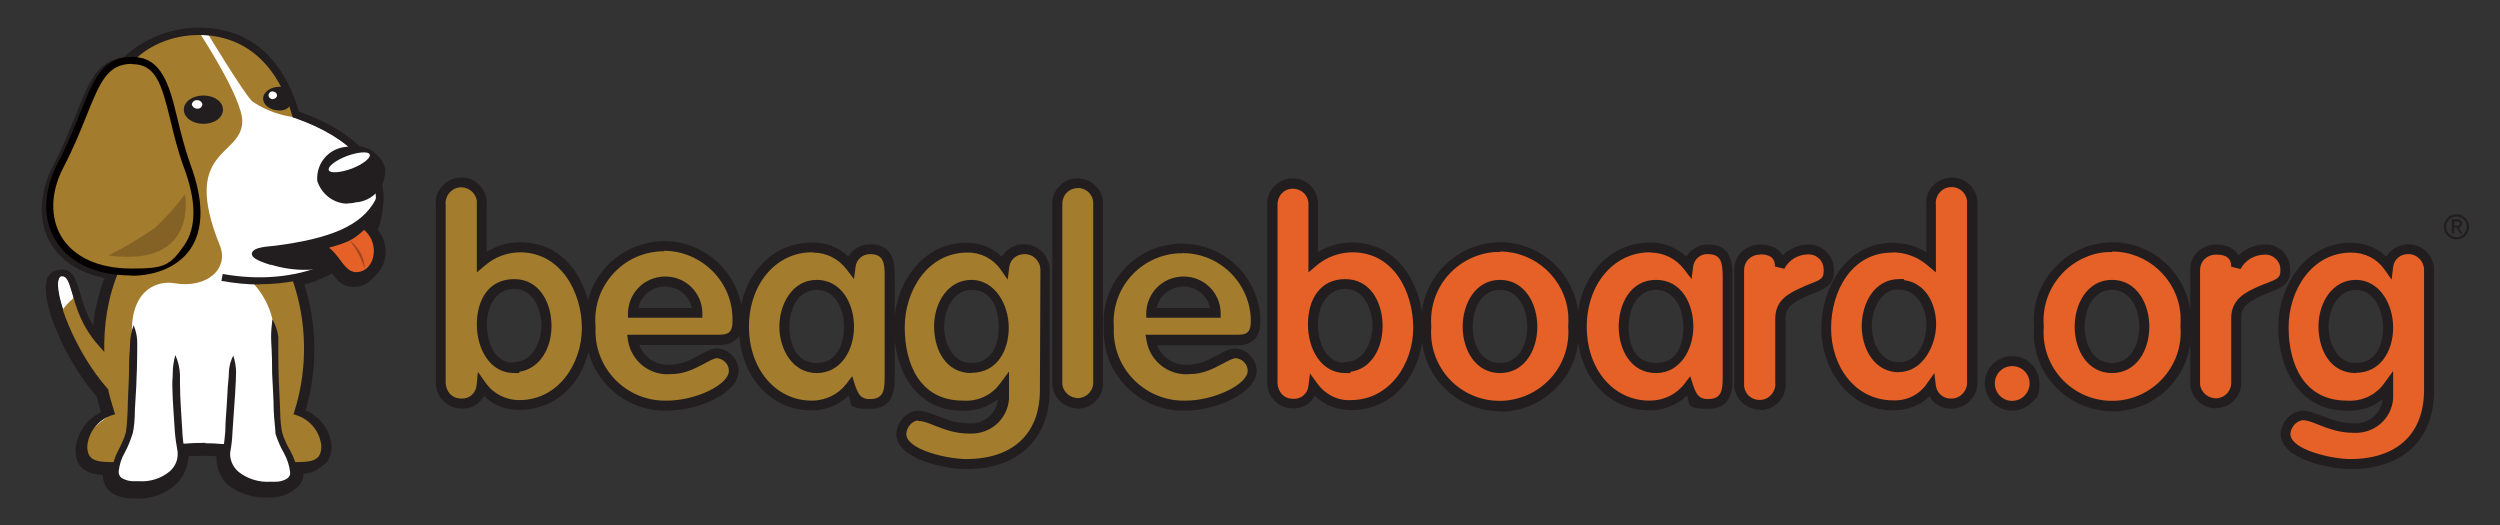 <?xml version="1.0" encoding="UTF-8"?> <svg xmlns="http://www.w3.org/2000/svg" version="1.1" viewBox="0 0 971 204"><rect x="0" y="0" width="971" height="204" fill="#333333" stroke="none"/><defs><style> .cls-1 { fill: #a47c2d; } .cls-2 { fill: #fff; } .cls-3 { fill: #846226; } .cls-4 { fill: #221e1f; } .cls-5 { fill: #040000; } .cls-6 { fill: #9f4524; } .cls-7 { fill: #e56127; } </style></defs><g><g id="_圖層_1" data-name="圖層_1"><g><path class="cls-4" d="M954.1,83.2c-2.7,0-4.9,2.2-4.9,4.9s2.2,4.9,4.9,4.9,4.9-2.2,4.9-4.9-2.2-4.9-4.9-4.9ZM954.1,92.1c-2.2,0-4-1.8-4-4s1.8-4,4-4,4,1.8,4,4-1.8,4-4,4Z"></path><path class="cls-4" d="M955.4,90.7h1l-1.4-2.3c.7,0,1.3-.7,1.3-1.5v-.3c0-.8-.7-1.5-1.5-1.5h-2.5v5.5h1v-2.3h.8l1.4,2.3ZM953.3,86.1h1.3c.4,0,.8.4.8.8s-.4.8-.8.8h-1.3v-1.6Z"></path><path class="cls-1" d="M171.3,79.9c-.6-4.4,2.6-8.4,7-9,4.4-.6,8.4,2.6,9,7,0,.7,0,1.3,0,2v21.7c4.2-3.6,9.6-5.6,15.1-5.5,17.1,0,25.6,16,25.6,31.3s-10.2,29.9-26.2,29.9c-5.8.2-11.2-2.6-14.5-7.3-.4,4-3.9,7-7.9,6.8-4.5,0-8-3.7-8-8.2,0-.2,0-.4,0-.7v-68.1ZM199.7,142.5c8.3,0,12.5-8.7,12.5-16s-4.1-16.2-12.5-16.2-12.5,8-12.5,15.7,3.8,17,12.5,17v-.4Z"></path><path class="cls-4" d="M201.2,159.2c-5,0-9.7-1.9-13.2-5.4-1.7,3.1-5,5.1-8.8,4.9-2.6,0-5.1-1.1-7-3-1.9-1.9-2.9-4.4-2.9-7.1,0-.3,0-.6,0-.8v-67.8c-.4-2.6.4-5.2,2-7.2,1.6-2.1,4-3.4,6.6-3.8,5.5-.7,10.4,3.2,11.1,8.6.1.8.1,1.7,0,2.5v17.7c4-2.4,8.5-3.8,13.2-3.7,18.1,0,27.5,16.7,27.5,33.3s-10.5,31.8-28.1,31.8-.4,0-.5,0ZM185.8,144.7l3,4.2c3,4.2,7.9,6.5,12.9,6.5,15.2,0,24.3-14.2,24.3-28s-8.1-29.3-23.9-29.4c-5,0-9.9,1.8-13.7,5.1l-3.2,2.7v-25.9c0-.7,0-1.3,0-1.8-.4-3.3-3.5-5.7-6.8-5.3-3.3.4-5.7,3.5-5.3,6.8v.2s0,68.1,0,68.1v.7c0,1.6.6,3.2,1.7,4.4,1.2,1.2,2.7,1.8,4.3,1.8,3.2.2,5.7-2.1,6-5.1l.5-5.1ZM201.6,144.9h-1.9c-9.5,0-14.5-9.5-14.5-18.9s4.5-17.6,14.5-17.6,14.5,9.4,14.5,18.2-4.6,16.6-12.5,17.8v.5ZM199.7,112.2c-7.3,0-10.6,7.1-10.6,13.7s2.5,13.9,9.2,15l1.4-.3c7.3,0,10.6-8.3,10.6-14.1s-2.9-14.3-10.6-14.3Z"></path><path class="cls-1" d="M245.9,132.1c1.1,7.2,7.7,12.2,14.9,11.5,8.2,0,13.8-6.3,18-6.3,3.5.4,6.2,3.3,6.3,6.8,0,6.9-14.1,13.5-26,13.5-16,.4-29.3-12.2-29.7-28.2,0-.8,0-1.7,0-2.5-1.4-15.7,10.2-29.6,25.9-31.1,15.7-1.4,29.6,10.2,31.1,25.9,0,1.1.1,2.2.1,3.3,0,4.8-2.1,7.1-7,7.1h-33.7ZM270.9,121.5c-.2-6.8-5.8-12.2-12.5-12.2-6.8,0-12.3,5.4-12.5,12.2h25.1Z"></path><path class="cls-4" d="M258.3,159.5c-7.9,0-15.4-3-21.2-8.5-6-5.7-9.4-13.4-9.6-21.6,0-.9,0-1.8,0-2.7-.7-7.8,1.7-15.7,7-22,5.2-6.3,12.6-10.1,20.7-10.9,8.1-.7,16,1.7,22.3,7,6.3,5.2,10.1,12.6,10.8,20.7.1,1.2.1,2.3.1,3.5,0,5.8-3.1,9-8.9,9h-31.2c1.8,4.9,6.8,8.2,12.2,7.6,4.5,0,8.1-2,11.2-3.7,2.5-1.4,4.7-2.6,7-2.6,4.6.5,8.1,4.3,8.2,8.7,0,8.6-15.3,15.5-27.9,15.5-.3,0-.5,0-.8,0ZM258,97.6c-.8,0-1.6,0-2.5.1-7.1.6-13.5,4-18.1,9.5-4.6,5.5-6.7,12.4-6.1,19.5,0,1.1,0,1.8,0,2.6.4,14.9,12.8,26.7,27.7,26.3,11.3,0,24.1-6.2,24.1-11.6,0-2.5-2-4.6-4.6-4.9-1,0-2.9,1-4.9,2.1-3.4,1.8-7.6,4.1-12.9,4.1-8.1.8-15.5-4.9-16.8-13.1l-.3-2.2h35.9c3.7,0,5-1.3,5-5.2,0-1.1,0-2.1-.1-3.1-.6-7.1-4-13.5-9.5-18.1-4.8-4-10.8-6.2-17-6.2ZM272.9,123.4h-29v-2c.3-7.9,6.6-14,14.5-14h0c7.9,0,14.2,6.2,14.4,14v2ZM248,119.6h20.7c-1-4.8-5.3-8.3-10.4-8.3h0c-5.1,0-9.3,3.5-10.4,8.3Z"></path><path class="cls-1" d="M345.6,146.4c0,4.1,0,10.4-7.6,10.4s-6.3-2.6-7.6-6.8c-3.6,4.7-9.2,7.4-15.1,7.4-14.9,0-26.3-12.5-26.3-30.6s11.7-30.8,26.3-30.8c5.9-.2,11.6,2.5,15.1,7.3.5-3.8,3.8-6.7,7.6-6.6,7.6,0,7.6,6.3,7.6,10.4v39.3ZM317.2,142.9c8.3,0,12.5-8.4,12.5-16s-3.9-16.2-12.5-16.2-12.5,8.7-12.5,16.2,4.1,16,12.5,16Z"></path><path class="cls-4" d="M315.4,159.4h-.2c-16.3,0-28.2-13.7-28.2-32.5s12.1-32.7,28.2-32.7c5.4-.2,10.5,1.8,14.3,5.5,1.6-2.9,4.8-4.8,8.3-4.8s.1,0,.2,0c9.5,0,9.5,8.3,9.5,12.3v39.3c0,4,0,12.3-9.6,12.3s-6.9-2.3-8.3-5.1c-3.8,3.6-9,5.7-14.3,5.7ZM315.8,98c-.2,0-.3,0-.5,0-13.9,0-24.4,12.4-24.4,28.9s10.5,28.8,24.5,28.7c5.3,0,10.3-2.5,13.4-6.6l2.2-2.9,1.1,3.5c1.4,4.2,2.7,5.4,5.8,5.4,5.3,0,5.7-3.5,5.7-8.5v-39.3c0-5.1-.4-8.5-5.7-8.5h0c-2.9,0-5.3,2.1-5.6,5l-.6,4.7-2.9-3.8c-3.1-4.1-7.9-6.5-13-6.5ZM317.2,144.9c-9.4,0-14.5-9.3-14.5-18s5-18.2,14.5-18.2,14.5,9.1,14.5,18.2-5.1,18-14.5,18ZM317.2,112.6c-7.3,0-10.6,7.4-10.6,14.3s2.8,14.1,10.6,14.1,10.6-7.3,10.6-14.1-3.3-14.3-10.6-14.3Z"></path><path class="cls-1" d="M405.7,151.5c0,19.1-12.5,28.7-30.6,28.7s-25.1-3.2-25.1-11.9c.3-3.5,2.8-6.3,6.3-7,5.1,0,10.7,5,19.9,5,6.9.5,12.9-4.7,13.4-11.6,0-.3,0-.7,0-1v-3.7h0c-3.7,5-9.7,7.8-16,7.4-16.7,0-24.5-14.7-24.5-30.5s10.2-30.9,26.2-30.9c5.8-.2,11.2,2.6,14.5,7.3.5-4,4-6.8,8-6.6,4.5,0,8,3.7,8,8.2,0,.2,0,.4,0,.7v46ZM377.3,110.6c-8.3,0-12.5,8.7-12.5,16s4.1,16.2,12.5,16.2,12.5-8,12.5-15.7-3.6-16.6-12.5-16.6Z"></path><path class="cls-4" d="M375.1,182.2c-6.9,0-27-3.4-27-13.8.4-4.5,3.6-8.1,7.8-8.9,2.8,0,5.4,1,8.1,2,3.4,1.4,7.2,2.9,12.1,2.9,3,.3,5.7-.7,7.9-2.5,2.1-1.8,3.3-4.2,3.6-6.9-3.9,3.2-9,4.8-14.1,4.5h0c-18.1,0-26.3-16.3-26.3-32.4s10.5-32.8,28.1-32.8c5.2-.1,10.2,1.8,13.8,5.4,1.8-3,5.1-5,8.8-4.8,5.4,0,9.9,4.6,9.8,10.1,0,.3,0,.6,0,.8v45.8c-.1,19.2-12.3,30.6-32.6,30.6ZM356.3,163.3c-2.2.4-4.1,2.6-4.3,5.2,0,6.3,16.4,9.8,23.2,9.8,18.2,0,28.7-9.8,28.7-26.8l.2-46.6c0-3.4-2.7-6.2-6.1-6.2-3.1,0-5.6,2-6,5l-.6,4.9-2.8-4c-3-4.2-7.8-6.6-12.9-6.5-15.3,0-24.3,14.7-24.3,29s5.9,28.5,22.6,28.5c5.8.4,11.1-2.1,14.4-6.6l3.5-4.7v9.6c0,.4,0,.7,0,1.1-.3,3.9-2.1,7.4-5,9.9-2.9,2.5-6.7,3.7-10.5,3.5h0c-5.5,0-9.8-1.7-13.4-3.1-2.4-1-4.5-1.8-6.3-1.8ZM377.3,144.9c-10,0-14.5-9.1-14.5-18.2s5.4-18,14.5-18,14.5,9.6,14.5,18.5-4.5,17.6-14.5,17.6ZM377.3,112.6c-7.3,0-10.6,8.3-10.6,14.1s2.8,14.3,10.6,14.3,10.6-7.1,10.6-13.7-2.2-14.7-10.6-14.7Z"></path><path class="cls-1" d="M410.7,79.9c-.4-4.4,2.8-8.2,7.2-8.6,4.4-.4,8.2,2.8,8.6,7.2,0,.5,0,.9,0,1.4v68.1c.4,4.4-2.8,8.2-7.2,8.6-4.4.4-8.2-2.8-8.6-7.2,0-.5,0-.9,0-1.4v-68.1Z"></path><path class="cls-4" d="M418.6,158.6c-5.1,0-9.4-3.9-9.9-9,0-.6,0-1.2,0-1.8v-67.9c-.2-2.6.6-5.1,2.3-7.1,1.7-2,4.1-3.3,6.7-3.5,2.6-.2,5.2.6,7.2,2.3,2,1.7,3.3,4.1,3.5,6.7,0,.6,0,1.2,0,1.8v68c.5,5.3-3.5,10.1-9,10.6-.3,0-.6,0-.9,0ZM418.6,73.1c-.2,0-.4,0-.5,0-1.6.1-3.1.9-4.1,2.1-1,1.2-1.5,2.8-1.4,4.4v.2s0,68.1,0,68.1c0,.5,0,.9,0,1.2.3,3.3,3.2,5.7,6.5,5.5,3.3-.3,5.8-3.2,5.5-6.6v-68.3c0-.5,0-.9,0-1.2-.1-1.6-.9-3.1-2.1-4.1-1.1-.9-2.5-1.4-3.9-1.4Z"></path><path class="cls-1" d="M447.1,132.1c1.2,7.2,7.8,12.2,15,11.5,8.1,0,13.8-6.3,18-6.3,3.5.4,6.2,3.3,6.3,6.8,0,6.9-14.2,13.5-26,13.5-16,.5-29.4-12-29.9-28,0-.9,0-1.7,0-2.6-1-15.8,10.9-29.4,26.6-30.4,15.8-1,29.4,10.9,30.4,26.6,0,.6,0,1.3,0,1.9,0,4.8-2.1,7.1-7,7.1h-33.7ZM472.2,121.5c-.2-6.8-5.8-12.2-12.5-12.2-6.8,0-12.3,5.4-12.5,12.2h25.1Z"></path><path class="cls-4" d="M459.5,159.5c-16.5,0-30.3-13.2-30.8-29.9,0-.9,0-1.8,0-2.7-1.1-16.6,11.6-31.1,28.4-32.2,8.1-.5,16,2.1,22.1,7.5,6.1,5.4,9.8,12.8,10.3,20.9,0,.7,0,1.4,0,2,0,5.9-3.1,9-8.9,9h-31.2c1.9,4.8,6.9,8.1,12.3,7.5,4.5,0,8-2,11.2-3.7,2.6-1.4,4.8-2.6,7-2.6,4.6.5,8.1,4.3,8.2,8.7,0,8.4-15.3,15.5-27.9,15.5-.3,0-.7,0-1,0ZM459.2,98.4c-.6,0-1.2,0-1.8,0-14.7,1-25.8,13.7-24.8,28.4,0,1,0,1.8,0,2.6.5,14.9,13,26.6,27.9,26.2,11.1,0,24.1-6.3,24.1-11.6,0-2.5-2-4.6-4.6-4.9-1,0-2.9,1-5,2.1-3.4,1.8-7.6,4.1-12.8,4.1-8.1.8-15.6-4.9-16.9-13.1l-.4-2.2h35.9c3.7.1,5-1.3,5-5s0-1.2,0-1.8c-.5-7.1-3.7-13.6-9-18.3-4.9-4.3-11.1-6.6-17.5-6.6ZM474.2,123.4h-29v-2c.3-7.9,6.6-14,14.5-14h0c7.9,0,14.2,6.2,14.4,14v2ZM449.3,119.6h20.7c-1-4.8-5.3-8.3-10.4-8.3h0c-5.1,0-9.3,3.5-10.4,8.3Z"></path><path class="cls-7" d="M494.2,79.9c-.4-4.4,2.8-8.2,7.2-8.6,4.4-.4,8.2,2.8,8.6,7.2,0,.5,0,.9,0,1.4v21.7c4.2-3.6,9.6-5.6,15.2-5.5,17.1,0,25.6,16,25.6,31.3s-10.2,29.9-26.1,29.9c-5.8.2-11.3-2.6-14.6-7.3-.5,4-4,6.9-8,6.6-4.4,0-8-3.7-7.9-8.1,0-.2,0-.5,0-.7v-68ZM522.5,142.5c8.3,0,12.5-8.7,12.5-16s-4.1-16.2-12.5-16.2-12.5,8-12.5,15.7,3.8,17,12.5,17v-.4Z"></path><path class="cls-4" d="M524.1,159.2c-5,0-9.8-2-13.4-5.4-1.7,3-5,5.1-8.8,4.8-2.6,0-5.1-1.1-6.9-3-1.9-1.9-2.9-4.4-2.8-7.1,0-.3,0-.6,0-1v-67.6c-.2-2.6.6-5.1,2.3-7.1,1.7-2,4.1-3.3,6.7-3.5,2.7-.2,5.2.6,7.2,2.3,2,1.7,3.3,4.1,3.5,6.7,0,.6,0,1.2,0,1.8v17.8c3.9-2.4,8.5-3.7,13.1-3.7h.2c18,0,27.5,16.7,27.5,33.3s-10.5,31.8-28.1,31.8-.3,0-.5,0ZM508.7,144.9l2.9,4c3,4.2,7.9,6.8,13,6.5,15.2,0,24.3-14.2,24.3-28s-7.4-29.4-23.6-29.4c-5,0-10,1.8-13.9,5.1l-3.2,2.7v-25.8c0-.5,0-.9,0-1.2-.1-1.6-.9-3.1-2.1-4.1-1.2-1-2.8-1.5-4.4-1.4-1.6.1-3.1.9-4.1,2.1-1,1.2-1.5,2.8-1.4,4.4v.2s0,68,0,68c0,.4,0,.6,0,.7,0,1.6.6,3.2,1.7,4.4,1.1,1.2,2.7,1.8,4.3,1.8,3.1.2,5.7-2,6-5l.6-4.9ZM524.4,144.9h-1.9c-9.5,0-14.5-9.5-14.5-18.9s4.5-17.6,14.5-17.6,14.5,9.4,14.5,18.2-4.4,16.7-12.5,17.8v.5ZM522.5,112.2c-7.3,0-10.6,7.1-10.6,13.7s2.5,13.9,9.2,15l1.4-.3c7.7,0,10.6-8.7,10.6-14.1s-2.9-14.3-10.6-14.3Z"></path><path class="cls-7" d="M611.1,126.9c1.3,15.7-10.4,29.5-26.2,30.8-15.7,1.3-29.5-10.4-30.8-26.2-.1-1.5-.1-3.1,0-4.6-1.3-15.7,10.4-29.5,26.2-30.8,15.7-1.3,29.5,10.4,30.8,26.2.1,1.5.1,3.1,0,4.6ZM570,126.9c0,7.6,3.9,16,12.5,16s12.5-8.4,12.5-16-3.9-16.2-12.5-16.2-12.5,8.7-12.5,16.2Z"></path><path class="cls-4" d="M582.6,159.7c-15.7,0-29.1-12.1-30.4-28-.1-1.6-.1-3.3,0-4.9-.7-7.8,1.9-15.7,7.2-21.9,5.3-6.2,12.7-10,20.8-10.7,8-.7,16,1.9,22.2,7.2,6.2,5.3,10,12.7,10.7,20.8.1,1.6.1,3.2,0,4.8.6,8.1-1.9,15.9-7.2,22.1-5.3,6.2-12.7,10-20.8,10.7-.8,0-1.7,0-2.5,0ZM582.6,97.9c-.7,0-1.5,0-2.2,0-7.1.6-13.5,3.9-18.2,9.3-4.6,5.4-6.8,12.3-6.3,19.4-.1,1.7-.1,3.2,0,4.6,1.2,14.7,14,25.6,28.7,24.4,7.1-.6,13.5-3.9,18.2-9.3,4.6-5.4,6.8-12.3,6.3-19.4v-.2s0-.2,0-.2c.1-1.4.1-2.9,0-4.3-1.1-13.9-12.8-24.5-26.5-24.5ZM582.6,144.9c-9.5,0-14.5-9-14.5-18s5-18.2,14.5-18.2,14.5,9.1,14.5,18.2-5,18-14.5,18ZM582.6,112.6c-7.3,0-10.6,7.4-10.6,14.3s3.3,14.1,10.6,14.1,10.6-7.3,10.6-14.1-3.3-14.3-10.6-14.3Z"></path><path class="cls-7" d="M671.1,146.4c0,4.1,0,10.4-7.6,10.4s-6.3-2.6-7.6-6.8c-3.6,4.7-9.2,7.4-15.1,7.4-14.9,0-26.3-12.5-26.3-30.6s11.7-30.8,26.3-30.8c5.9-.1,11.5,2.6,15,7.3.5-3.8,3.8-6.7,7.6-6.6,7.6,0,7.6,6.3,7.6,10.4v39.3ZM643.2,142.9c8.3,0,12.5-8.4,12.5-16s-3.8-16.2-12.5-16.2-12.5,8.7-12.5,16.2,3.6,16,12.5,16Z"></path><path class="cls-4" d="M640.9,159.4h-.2c-16.4,0-28.2-13.7-28.2-32.5s12.2-32.7,28.3-32.7c5.2-.1,10.4,1.9,14.2,5.5,1.7-3,5-4.8,8.4-4.8,9.5,0,9.5,8.3,9.5,12.3v39.3c.1,4,.1,12.3-9.4,12.3s-6.9-2.3-8.3-5.1c-3.8,3.6-9,5.7-14.3,5.7ZM641.2,98c-.1,0-.3,0-.4,0-14,0-24.5,12.4-24.5,28.9s10.3,28.7,24.4,28.7c5.5,0,10.4-2.4,13.6-6.6l2.2-2.9,1.1,3.5c1.4,4.2,2.7,5.4,5.8,5.4,5.3,0,5.7-3.5,5.7-8.5v-39.3c-.1-5.1-.5-8.5-5.8-8.5-2.9-.2-5.4,2.1-5.7,5l-.6,4.7-2.9-3.8c-3.1-4.1-7.9-6.5-13-6.5ZM643.2,144.9c-9.9,0-14.5-9.3-14.5-18s4.5-18.2,14.5-18.2,14.5,9.4,14.5,18.2-5.1,18-14.5,18ZM643.2,112.6c-7.3,0-10.6,7.4-10.6,14.3s2.2,14.1,10.6,14.1,10.6-7.3,10.6-14.1-3.3-14.3-10.6-14.3Z"></path><path class="cls-7" d="M675.5,104.9c0-4.3,3.4-7.9,7.7-8,.1,0,.3,0,.4,0,4.2,0,7.8,1.6,7.8,6.6h0c2.2-4.1,6.5-6.7,11.2-6.6,4.3,0,7.7,3.4,7.8,7.7,0,.3,0,.6,0,.9,0,5.2-4.7,5.5-9.5,7.7-4.8,2.2-9.4,4.3-9.4,10.5v24.4c.6,4.4-2.6,8.4-7,9-4.4.6-8.4-2.6-9-7,0-.7,0-1.3,0-2v-43.3Z"></path><path class="cls-4" d="M683.5,159.1c-2.2,0-4.3-.7-6.1-2.1-2.1-1.6-3.4-4-3.8-6.6-.1-.8-.1-1.7,0-2.5v-43c0-2.6.9-5.1,2.7-6.9,1.8-1.9,4.2-2.9,6.9-3h.6s0,0,0,0c4.2,0,7.1,1.5,8.6,4.2,2.7-2.7,6.3-4.3,10.3-4.2h0c2.5,0,4.9,1,6.7,2.8,1.8,1.8,2.8,4.2,2.9,6.8,0,.4,0,.7,0,1.1,0,5.2-4.1,6.7-7.6,8.1-.9.4-1.9.7-2.9,1.2-5.2,2.4-8.3,4-8.3,8.8v24.5c.7,5.2-3.2,10.2-8.6,10.9-.4,0-.8,0-1.3,0ZM683.7,98.9c-2,0-3.5.7-4.6,1.8-1.1,1.1-1.7,2.6-1.7,4.2v43.3c0,.7,0,1.3,0,1.8.2,1.6,1,3.1,2.3,4.1,1.3,1,2.9,1.4,4.5,1.2,3.3-.4,5.7-3.5,5.3-6.8v-24.7c0-7.4,5.5-10,10.4-12.2,1.2-.6,2.3-1,3.3-1.4,3.9-1.5,5.1-2.1,5.1-4.7,0-.4,0-.6,0-.9,0-1.5-.6-3-1.7-4.1-1.1-1.1-2.5-1.7-4.1-1.7,0,0,0,0-.1,0-4,0-7.5,2.1-9.4,5.6l-3.6-.9c0-2.2-.7-4.7-5.8-4.7Z"></path><path class="cls-7" d="M766,148c.4,4.4-2.9,8.4-7.3,8.8-.2,0-.4,0-.7,0-4,.2-7.5-2.7-8-6.6-3.3,4.7-8.8,7.5-14.6,7.3-16,0-26.1-14.9-26.1-29.9s8.5-31.3,25.6-31.3c5.5,0,10.9,1.9,15.1,5.5v-21.9c-.6-4.4,2.6-8.4,7-9,4.4-.6,8.4,2.6,9,7,0,.7,0,1.3,0,2v68.1ZM737.6,110.4c-8.3,0-12.5,8.7-12.5,16.2s4.1,16,12.5,16,12.5-8.8,12.5-16.6-4-15.4-12.5-15.4v-.3Z"></path><path class="cls-4" d="M736,159.4c-.2,0-.4,0-.6,0-17.5,0-28-16.2-28-31.8s9.5-33.3,27.6-33.3c4.7,0,9.2,1.2,13.2,3.7v-18.1c-.7-5.2,3.2-10.2,8.7-10.9,2.6-.3,5.2.4,7.3,2,2.1,1.6,3.4,4,3.8,6.6.1.8.1,1.7,0,2.5v67.8c.2,2.6-.6,5.2-2.3,7.2-1.7,2.1-4.1,3.3-6.8,3.6-.2,0-.5,0-.8,0-3.6.2-7-1.7-8.7-4.8-3.5,3.5-8.3,5.4-13.3,5.4ZM735.1,98.1h-.2c-15.6,0-23.7,14.8-23.7,29.4s9.1,28,24.2,28c5.2.2,10.1-2.2,13-6.5l2.9-4.1.6,4.9c.4,3,3,5.1,5.9,5h.6c3.4-.3,5.9-3.4,5.6-6.7v-.2s0-68.1,0-68.1c0-.7,0-1.3,0-1.8-.2-1.6-1-3.1-2.3-4.1-1.3-1-2.9-1.4-4.5-1.2-3.3.4-5.7,3.5-5.3,6.8v26.3s-3.2-2.7-3.2-2.7c-3.8-3.3-8.7-5.1-13.7-5.1ZM737.6,144.6c-9.5,0-14.5-9-14.5-18s5.1-18.2,14.5-18.2h1.9v.4c8.6,1.1,12.5,9.4,12.5,17.2s-5,18.5-14.5,18.5ZM735.7,112.5c-6,1.3-8.7,8.7-8.7,14.1s2.8,14.1,10.6,14.1,10.6-8.8,10.6-14.7-3.3-13.5-10.6-13.5h-1.9Z"></path><path class="cls-7" d="M781.5,140.2c4.8,0,8.7,3.9,8.7,8.7,0,4.8-3.9,8.7-8.7,8.7-4.8,0-8.7-3.9-8.7-8.7,0,0,0,0,0,0,0-4.8,3.9-8.6,8.7-8.6Z"></path><path class="cls-4" d="M781.5,159.5h0c-5.8,0-10.6-4.7-10.6-10.6,0-5.9,4.8-10.6,10.6-10.6s10.6,4.7,10.6,10.6-1.1,5.5-3.1,7.5c-2,2-4.6,3.1-7.5,3.1ZM781.5,142.2c-3.7,0-6.7,3-6.7,6.7,0,3.8,3,6.8,6.7,6.8h0c1.8,0,3.5-.7,4.8-2,1.3-1.3,2-3,2-4.8,0-3.7-3-6.7-6.7-6.7Z"></path><path class="cls-7" d="M848.9,126.9c1.3,15.7-10.4,29.5-26.2,30.8-15.7,1.3-29.5-10.4-30.8-26.2-.1-1.5-.1-3.1,0-4.6-1.3-15.7,10.4-29.5,26.2-30.8,15.7-1.3,29.5,10.4,30.8,26.2.1,1.5.1,3.1,0,4.6ZM807.7,126.9c0,7.6,4,16,12.5,16s12.5-8.4,12.5-16-3.9-16.2-12.5-16.2-12.5,8.7-12.5,16.2Z"></path><path class="cls-4" d="M820.4,159.7c-15.7,0-29.1-12.1-30.4-28-.1-1.6-.1-3.3,0-4.9-.7-7.8,1.9-15.7,7.2-21.9,5.3-6.2,12.7-10,20.8-10.7,8-.7,16,1.9,22.2,7.2,6.2,5.3,10,12.7,10.7,20.8.1,1.6.1,3.2,0,4.8,1.3,16.7-11.2,31.4-27.9,32.7-.8,0-1.7,0-2.5,0ZM820.4,97.9c-.7,0-1.5,0-2.2,0-14.6,1.2-25.6,14.1-24.4,28.7-.1,1.7-.1,3.2,0,4.6,1.2,14.7,14,25.6,28.7,24.4,14.6-1.2,25.6-14.1,24.4-28.7v-.2s0-.2,0-.2c.1-1.4.1-2.9,0-4.3-1.1-13.9-12.8-24.5-26.5-24.5ZM820.3,144.9c-9.5,0-14.5-9-14.5-18s5-18.2,14.5-18.2,14.5,9.1,14.5,18.2-5,18-14.5,18ZM820.3,112.6c-7.3,0-10.6,7.4-10.6,14.3s3.3,14.1,10.6,14.1,10.6-7.3,10.6-14.1-3.3-14.3-10.6-14.3Z"></path><path class="cls-7" d="M852.6,104.9c0-4.3,3.4-7.9,7.7-8,.1,0,.3,0,.4,0,4.2,0,7.7,1.6,7.7,6.6h0c2.2-4.1,6.5-6.7,11.2-6.6,4.3-.2,7.9,3.1,8,7.4,0,.3,0,.6,0,.9,0,5.2-4.7,5.5-9.5,7.7-4.8,2.2-9.7,4.3-9.7,10.6v24.4c.4,4.4-2.8,8.2-7.2,8.6-4.4.4-8.2-2.8-8.6-7.2,0-.5,0-.9,0-1.4v-43.1Z"></path><path class="cls-4" d="M860.6,158.6c-5.1,0-9.4-3.9-9.9-9,0-.6,0-1.2,0-1.8v-42.9c-.1-2.6.9-5.1,2.7-6.9,1.8-1.9,4.2-2.9,6.9-3h.6s0,0,0,0c4.1,0,7.1,1.5,8.5,4.2,2.7-2.7,6.4-4.2,10.2-4.2,5.4-.3,9.7,3.9,9.9,9.2,0,.4,0,.8,0,1.1,0,5.2-4.1,6.8-7.6,8.1-.9.4-1.9.7-2.9,1.2-5.4,2.5-8.5,4.2-8.5,8.8v24.5c.5,5.3-3.6,10.1-9,10.6-.3,0-.6,0-.9,0ZM860.8,98.9c-2,0-3.5.7-4.6,1.8-1.1,1.1-1.7,2.6-1.7,4.2v43.1c0,.5,0,.9,0,1.2.3,3.3,3.3,5.7,6.6,5.5,3.3-.3,5.8-3.2,5.5-6.6v-24.6c0-7.4,5.8-10.1,10.5-12.2,1.3-.6,2.4-1,3.5-1.4,3.9-1.5,5.1-2.1,5.1-4.7,0-.4,0-.6,0-.8-.1-3.2-3.1-5.7-6-5.5h0c-4,0-7.6,2.1-9.5,5.6l-3.6-.9c0-2.2-.7-4.7-5.8-4.7Z"></path><path class="cls-7" d="M943.4,151.5c0,19.1-12.5,28.7-30.6,28.7s-25.1-3.2-25.1-11.9c.3-3.4,2.8-6.3,6.2-7,5.1,0,10.7,5,19.9,5,6.9.5,12.9-4.7,13.4-11.6,0-.3,0-.7,0-1v-3.7h0c-3.7,5.1-9.8,7.9-16,7.5-16.7,0-24.5-14.7-24.5-30.5s10.2-30.9,26.2-30.9c5.8-.2,11.2,2.6,14.5,7.3.5-4,4-6.8,8-6.6,4.5,0,8,3.7,8,8.2,0,.2,0,.4,0,.7v45.9ZM915,110.6c-8.3,0-12.5,8.7-12.5,16s4.1,16.2,12.5,16.2,12.5-8,12.5-15.7-3.8-16.6-12.5-16.6Z"></path><path class="cls-4" d="M912.8,182.2c-6.9,0-27-3.4-27-13.8.3-4.4,3.5-8,7.8-8.9h.2c2.8,0,5.3,1,8,2,3.4,1.3,7.2,2.9,12.1,2.9,3,.3,5.7-.7,7.9-2.5,2.1-1.8,3.3-4.2,3.6-6.9-3.9,3.2-9,4.9-14.2,4.5h0c-18.1,0-26.3-16.3-26.3-32.4s10.5-32.8,28.1-32.8c5.2-.1,10.2,1.8,13.8,5.4,1.8-3,5.2-4.9,8.8-4.8,5.4,0,9.9,4.6,9.8,10.1,0,.3,0,.6,0,.9v45.7c0,19.2-12.1,30.6-32.5,30.6ZM893.9,163.3c-2.2.5-4.1,2.6-4.3,5.2,0,6.3,16.4,9.8,23.2,9.8,18.2,0,28.7-9.8,28.7-26.8v-46.6c0-3.4-2.7-6.2-6-6.2-.1,0-.2,0-.3,0-2.9,0-5.4,2.1-5.7,5l-.6,4.9-2.8-4c-3-4.2-7.7-6.5-12.9-6.5-15.3,0-24.3,14.7-24.3,29s5.9,28.5,22.6,28.5c5.8.4,11.2-2.1,14.5-6.7l3.5-4.8v9.6c0,.4,0,.7,0,1.1-.6,8-7.5,13.8-15.5,13.3h0c-5.5,0-9.8-1.7-13.4-3.1-2.4-1-4.5-1.8-6.3-1.8ZM915,144.9c-10,0-14.5-9.1-14.5-18.2s5.4-18,14.5-18,14.5,9.3,14.5,18.5-5,17.6-14.5,17.6ZM915,112.6c-7.3,0-10.6,8.3-10.6,14.1s2.8,14.3,10.6,14.3,10.6-7.1,10.6-13.7-3.3-14.7-10.6-14.7Z"></path><path class="cls-2" d="M145.9,82.2c3-16.3-11-29.3-32.2-36.6-5.8-20.2-18.8-32.2-37.6-32.2-10.1-.2-19.9,3.8-27,11-14,.9-14,17.5-26.5,41.2-9.6,18.8-2.1,37.6,21.2,40.7-3.7,8.9-5.6,18.4-5.7,28-11.8-13.5-8.5-27.5-15.1-27.1-8.3.4,2.3,29.7,16.9,46,.6,2.8,1.3,5.5,2.2,8.1-5.8,1.9-9.9,7.1-10.5,13.2,0,7,4.8,7.6,11,7.7-.2.8-.3,1.6-.3,2.4,0,1.8.8,3.6,2.2,4.7,2,1.3,4.5,2,6.9,1.9h1.4c5,.2,9.9-1.4,13.7-4.6,2.5-2.2,3.9-5.2,4-8.5,0-.7,0-1.3,0-2,0-.4,0-.8,0-1.1,5.3-.5,10.6-.5,15.9,0,0,.4,0,.8,0,1.3,0,.6,0,1.2,0,1.8,0,3.1,1.2,6.1,3.4,8.3,4,3.2,9.1,4.8,14.2,4.5h1.4c2.4,0,4.7-.6,6.7-1.8,1.4-1.1,2.2-2.8,2.2-4.6,0-.9-.1-1.8-.4-2.7,6.3,0,11.2-.6,11.2-7.7-.7-5.9-4.8-10.9-10.5-12.8,5.4-17,5.1-35.2-.9-52h-.4c5.8-1.2,11.4-3.3,16.5-6.3,2.1,3.3,4.1,6.6,8.9,5.9,7.1-1,10.2-11.8,4-18.1,1.6-2.7,2.7-5.6,3.2-8.7Z"></path><path class="cls-4" d="M53.6,193.6c-.3,0-.7,0-1,0h-1.3c-2.8,0-5.7-.7-8.1-2.3-2.1-1.7-3.3-4.1-3.2-6.6,0,0,0-.2,0-.2-4.8-.3-10.7-1.6-10.7-9.9.6-6.4,4.4-11.9,9.9-14.5-.6-1.9-1.1-3.9-1.5-5.9-12.5-14.2-22.6-38.1-19.3-46.1.8-1.9,2.3-3.1,4.3-3.2,5-.3,6.2,4.4,7.6,9.3,1.1,3.8,2.5,8.7,5.7,13.8.6-6.8,2.1-13.5,4.6-20-10-2-17.6-7.1-21.5-14.5-4.3-8.2-3.8-18.8,1.4-28.9,4-7.6,6.7-14.4,9.1-20.4,4.8-12.1,8.2-20.8,18.4-21.9,7.5-7.2,17.6-11.2,28-11,19,0,33,11.6,39.4,32.7,23.4,8.3,35.5,22.7,32.6,38.7-.5,2.8-1.4,5.5-2.7,8,2.8,3.7,3.7,8.5,2.1,13-1.4,4.2-4.6,7-8.5,7.6-5.2.8-7.9-2.2-9.9-5.1-4,2.1-8.2,3.8-12.5,4.9,5.2,15.9,5.5,33.1.8,49.1,5.4,2.6,9.2,7.8,10,13.8,0,8.5-6.1,9.9-10.8,10.1,0,.2,0,.4,0,.5,0,2.4-1.1,4.8-3.1,6.3-2.6,1.6-5.3,2.3-8.1,2.3h-1.3c-5.5.3-11.1-1.4-15.6-5-2.8-2.7-4.3-6.3-4.3-10,0-.3,0-.6,0-1-3.8-.2-7.6-.2-11.4,0,0,.4,0,.9,0,1.3,0,3.7-1.8,7.4-4.8,10-4,3.4-9.1,5.2-14.3,5.2ZM52.7,189.2c4.5.2,8.9-1.3,12.3-4.1,2-1.7,3.2-4.2,3.2-6.9,0-.7,0-1.2,0-1.7,0-.6,0-1,0-1.5v-1.9c.1,0,2-.2,2-.2,5.4-.5,10.9-.5,16.3,0l1.9.2v1.9c.1.5.1,1,.1,1.5,0,.6,0,1,0,1.5,0,2.7,1,5.2,2.8,6.9,3.4,2.7,7.9,4.2,12.6,3.9h1.5c2,.1,3.9-.4,5.5-1.5.7-.5,1.2-1.6,1.2-2.7,0-.8,0-1.5-.3-2.1l-.8-2.8h2.9c7.3,0,9-1.1,9-5.5-.6-4.8-4.1-9.1-9-10.7l-2.1-.7.7-2.1c5.2-16.4,4.9-34.4-.9-50.6l1.7-.6-.4-2.3c5.6-1.1,10.9-3.1,15.8-6l1.8-1.1,1.1,1.8c2.2,3.5,3.5,5.4,6.7,4.9,2.2-.3,4.1-2,5-4.6.9-2.7.8-6.7-2.2-9.8l-1.2-1.2.9-1.5c1.5-2.4,2.4-5.1,2.9-7.9h0c2.6-13.9-8.9-26.7-30.8-34.2l-1.1-.4-.3-1.1c-5.6-19.7-18.2-30.6-35.5-30.6-9.4,0-18.8,3.6-25.5,10.3l-.6.6h-.8c-7.7.5-10.3,6.3-15.4,19.3-2.4,6.1-5.1,13-9.3,20.8-4.5,8.8-5,17.9-1.4,24.9,3.6,6.8,11,11.3,20.9,12.7l2.8.4-1.1,2.6c-3.6,8.7-5.5,17.8-5.5,27.1v5.8c0,0-3.9-4.3-3.9-4.3-6.5-7.4-8.6-14.8-10.2-20.2-1.4-4.8-1.8-6-3.2-6.1-.2,0-.3,0-.5.5-2.2,5.2,6.4,27.9,19,41.9l.4.5v.6c.6,2.7,1.4,5.3,2.2,7.9l.7,2.1-2.1.7c-5,1.7-8.5,6.1-9,11.3,0,4.2,1.7,5.2,8.8,5.3h2.8s-.7,2.7-.7,2.7c-.2.6-.2,1.3-.3,2,0,1.2.5,2.2,1.3,2.9,1.5,1,3.5,1.5,5.5,1.5h1.4Z"></path><path class="cls-2" d="M147,81.2c3-16.3-11-29.3-32.2-36.6-5.7-20.2-18.8-32.3-37.6-32.3-10.2-.1-19.9,3.9-27,11.2-14.1.9-14.2,17.4-26.5,41.1-9.7,18.8-2.1,37.6,21.1,40.8-3.7,8.9-5.6,18.3-5.6,27.9-11.8-13.5-8.6-27.4-15.2-27.1-8.2.5,2.3,29.7,17,46.1.6,2.7,1.3,5.3,2.1,7.9-5.8,1.9-9.9,7.1-10.5,13.2,0,7,4.8,7.6,11,7.7,0,.8,0,1.6,0,2.4,0,1.9.7,3.6,2.2,4.8,2.1,1.3,4.5,2,6.9,1.9h1.1c5,.3,10-1.3,13.9-4.5,2.5-2.2,3.9-5.3,3.9-8.5,0-.7,0-1.3,0-2v-1.1c5.3-.4,10.6-.4,15.9,0,0,.4,0,.8,0,1.2,0,.6,0,1.3,0,1.9.1,3.3,1.6,6.4,4.2,8.6,4,3.2,9.1,4.8,14.2,4.5h1.3c2.4,0,4.7-.6,6.8-1.8,1.4-1.1,2.2-2.8,2.2-4.6,0-.9-.2-1.8-.4-2.7,6.3,0,11.3-.6,11.3-7.7-.5-6.1-4.7-11.3-10.5-13.2,5.3-17,5-35.3-.9-52h-.4c5.8-1.2,11.4-3.3,16.5-6.3,2.1,3.3,4.1,6.6,8.8,5.9,7.2-1.1,10.2-11.8,4.1-18.1,1.2-2.7,1.9-5.6,2.1-8.5Z"></path><path class="cls-4" d="M104.8,191.6c-5,0-9.8-1.7-13.8-4.9-2.9-2.4-4.6-5.9-4.7-9.6,0-.5-.1-1.2,0-1.8-4.4-.3-8.8-.3-13.1,0,0,.6,0,1.3,0,2,0,3.5-1.7,7-4.4,9.4-4.2,3.4-9.5,5.2-14.9,4.8h-1c-2.7,0-5.3-.6-7.6-2.1-1.9-1.5-2.9-3.7-2.8-6,0-.3,0-.6,0-1-4.8-.1-11-.9-11-9.1.6-6.3,4.5-11.6,10.1-14-.6-2.1-1.2-4.3-1.7-6.4-12.2-13.8-22.5-37.8-19.4-45.4.7-1.6,1.9-2.6,3.6-2.7,4.2-.2,5.4,3.7,6.9,8.7,1.3,4.4,2.9,10.1,7.1,15.9.4-7.9,2.1-15.6,5-23-10.2-1.8-18-6.9-21.9-14.4-4.2-8-3.6-18.3,1.4-28.1,3.9-7.5,6.5-14.2,8.8-20.1,4.9-12.5,8.2-20.9,18.3-21.8,7.3-7.3,17.4-11.4,27.7-11.2,18.8,0,32.6,11.6,38.7,32.6,23.2,8.1,35.3,22.2,32.5,37.8-.2,2.8-.8,5.5-1.9,8.1,3,3.5,3.9,8.3,2.4,12.7-1.3,3.9-4.3,6.5-7.9,7.1-5.1.8-7.5-2.3-9.5-5.4-4.4,2.4-9,4.2-13.9,5.4,5.4,16.2,5.7,33.9.9,50.3,5.7,2.4,9.6,7.7,10.1,13.9,0,8.2-6.1,9.1-11,9.2,0,.4.1.8.1,1.2,0,2.3-1,4.4-2.7,5.8-2.4,1.5-5,2.1-7.7,2.1h-1.3c-.4,0-.9,0-1.3,0ZM79.7,172.3c2.7,0,5.4.1,8.1.3h1.2c0,0,0,1.3,0,1.3,0,.4,0,.9,0,1.4,0,.6,0,1.1,0,1.6.1,3.1,1.5,5.9,3.7,7.7,3.7,3,8.5,4.4,13.3,4.2h1.4c2.2.1,4.2-.5,6-1.6.9-.7,1.6-2,1.5-3.4,0-.8-.2-1.6-.4-2.4l-.5-1.7h1.8c6.9,0,9.9-.9,9.9-6.3-.5-5.4-4.2-10.1-9.5-11.9l-1.3-.4.4-1.3c5.2-16.6,4.9-34.8-.9-51.2l.8-.3-.2-1.5c5.7-1.2,11.1-3.2,16.1-6.1l1.2-.7.7,1.1c2.2,3.6,3.8,5.7,7.5,5.3,2.6-.4,4.7-2.3,5.7-5.2,1-2.9.9-7.2-2.4-10.6l-.6-.7.4-.9c1.1-2.6,1.8-5.3,2-8.1v-.2c2.7-14.3-9-27.4-31.3-35.1l-.7-.2-.2-.7c-5.7-20.2-18.6-31.3-36.3-31.3-9.6,0-19.2,3.8-26,10.7l-.4.4h-.5c-8.7.6-11.6,7.9-16.4,20.1-2.3,6-5,12.7-8.9,20.3-4.7,9.1-5.2,18.4-1.4,25.6,3.7,7.1,11.3,11.8,21.5,13.2l1.8.2-.7,1.6c-3.6,8.7-5.5,17.9-5.5,27.4v3.6s-2.4-2.7-2.4-2.7c-6.3-7.2-8.5-14.5-10-19.9-1.5-5.1-2.2-6.8-4.1-6.8-.4,0-.9.2-1.2,1-2.3,5.5,6.2,28.3,19.1,42.8l.2.3v.4c.6,2.6,1.3,5.2,2.2,7.8l.4,1.3-1.3.4c-5.3,1.7-9,6.4-9.5,12,0,5.2,2.9,6.1,9.7,6.2h1.5s-.2,1.5-.2,1.5c0,.7,0,1.4,0,2.1,0,1.6.6,3,1.7,3.8,1.7,1.1,3.8,1.7,6,1.6h1.2c4.8.3,9.4-1.2,13.1-4.1,2.1-1.9,3.4-4.6,3.4-7.5,0-.7,0-1.3,0-1.8v-2.5s1.3-.1,1.3-.1c2.7-.2,5.4-.3,8.1-.3Z"></path><path class="cls-1" d="M115.8,160c2.2-1.1,11,3.3,10.5,13.2-.5,9.9-12.5,7.7-12.5,7.7l-5.5-12.5s-2.2-24.2-1.6-36.9c0-7.9-2.9-15.6-8.3-21.4,2.9-.4,5.8-.6,8.8-.6,2.7,0,5.4-.4,7.9-1.4,0,0,4.3,5.3,4.8,22.8.5,17.6-6.1,30.4-3.9,29.1Z"></path><path class="cls-1" d="M103.7,23.4c4.9,6.9,8.9,14.4,12,22.3-6.3-.6-12.4-2.7-17.7-6.3-3.1-2.8-17.3-26.3-17.3-26.3,8.4,1.4,16.3,5,23,10.3Z"></path><path class="cls-1" d="M77.2,12.3s17.1,25.8,16.9,35c-.3,13.7-23.9,10.4-8.8,47.8,3.9,9.3-5,17.1-17.6,14.9-5.8-1-16.5,1.6-16.5,18.8s-1.1,39.6-1.1,39.6l-5,12.5s-12.1,1.7-12.1-5.5,3.3-9.4,8.3-13.2c5-3.8-.5-10.1-.5-10.1-6.5-9-12.3-18.5-17.4-28.4-.6-3.8,6.3-8.8,6.3-8.8,2.8,6.3,6,12.3,9.6,18.2,1.8,1.6,1.2-21.6,4.5-25.1,3.3-3.5,5-83.1,5-83.1,0,0,2.6-9.1,28.5-12.7Z"></path><path class="cls-4" d="M45.1,182.3h0c-6.5,0-13.9,0-13.9-9.1.6-6.3,4.5-11.6,10.1-14-.6-2.1-1.2-4.3-1.7-6.4-12.2-13.8-22.5-37.9-19.4-45.4.7-1.6,1.9-2.6,3.6-2.7,4.2-.2,5.4,3.7,6.9,8.7,1.3,4.4,2.9,10.1,7.2,16,1.3-21.2,11-45.7,34.6-50l.5,2.7c-23.4,4.2-32.2,30.1-32.5,51v3.6c0,0-2.4-2.7-2.4-2.7-6.3-7.2-8.5-14.5-10-19.9-1.5-5.1-2.2-6.8-4.1-6.8-.4,0-.9.2-1.2,1-2.3,5.5,6.2,28.3,19.1,42.8l.2.3v.4c.6,2.6,1.4,5.2,2.2,7.8l.4,1.3-1.3.4c-5.3,1.7-9,6.4-9.5,12,0,5.9,3.8,6.2,11.2,6.2h0c2.9,0,5.8-1.2,7.8-3.3l.3-.3h.4c16.9-4.9,34.7-4.9,51.6-.1h.4c0,.1.3.4.3.4,2,2.1,4.8,3.3,7.7,3.3,7.5,0,11.2-.3,11.2-6.3-.5-5.4-4.2-10.1-9.5-11.9l-1.3-.4.4-1.3c5.2-16.6,4.9-34.8-.9-51.2l2.6-.9c5.9,16.5,6.3,34.8,1.3,51.7,5.7,2.4,9.6,7.7,10.1,13.9,0,9.2-7.1,9.2-13.9,9.2-3.5,0-6.9-1.5-9.4-3.9-16.2-4.5-33.2-4.5-49.4,0-2.5,2.5-6,3.9-9.5,3.9Z"></path><path class="cls-2" d="M52,126.4s-.6,35.8-1.7,41.8c-1.1,6-13.2,19.8,2.2,20.4,15.4.6,18.8-8.8,17.6-13.2-1.2-4.4-2.2-37.6-2.2-37.6"></path><path class="cls-4" d="M53.9,190h-1.4c-2.4,0-4.8-.6-6.9-1.9h0c-1.5-1.1-2.3-2.9-2.2-4.8h0c.3-3,1.2-5.9,2.6-8.5h0c1.2-2.2,2.2-4.5,2.9-6.9h0c.4-3,.6-5.9.7-8.9h0c0-4.1.4-9.2.5-14h0c0-9.7.4-7.1.4-11.2,0-2.5.5-5.1,1.4-7.5,1,2.4,1.5,4.9,1.4,7.5,0,3.5,0,12.5-.9,25.1h0c0,4.2-.4,7.5-.8,9.2h0c-.8,2.6-1.8,5.2-3.1,7.6h0c-1.3,2.2-2.1,4.7-2.4,7.3h0c-.1,1,.3,2,1.1,2.6h0c1.6,1,3.4,1.4,5.3,1.3h1.4c4.3.3,8.6-1,12-3.8h0c1.8-1.6,3-3.8,3.1-6.3h0c0-.4,0-.9,0-1.3h0c-.5-2.7-.9-5.3-1.1-8h0c-.3-3.7-.5-8.3-.8-12.5h0c-.4-8.8,0-6.8,0-10.3,0-2.3.4-4.6,1-6.8,1.1,2.4,1.7,5,1.8,7.6,0,3.9,0-3.1,0,2.9h0c0,6.3.6,13.5.9,18.8h0c.1,2.5.4,5,.8,7.5h0c0,.7,0,1.3,0,2h0c0,3.3-1.5,6.4-3.9,8.5h0c-3.9,3.2-8.8,4.9-13.9,4.7h0Z"></path><path class="cls-2" d="M106.4,126.4s.5,35.8,1.6,41.8c1.1,6,13.7,19.8-1.6,20.4-15.4.6-19.3-8.8-18.2-13.2,1.1-4.4,2.2-37.6,2.2-37.6"></path><path class="cls-4" d="M90.9,185.6c-2.6-2.1-4.1-5.3-4.2-8.6h0c0-.6,0-1.3,0-1.9h0c0-.8.5-3.8.8-7.5h0c0-3.7.5-8.2.7-12.5h0c.4-8.8.7-7.5.7-10.7.1-2.2.7-4.3,1.7-6.3.7,2,1,4.1,1.1,6.3,0,3.6-.6,12.2-1.4,23.4h0c-.1,2.7-.4,5.3-.9,8h0c0,.4,0,.8,0,1.2h0c.2,2.4,1.4,4.7,3.3,6.3h0c3.6,2.8,8,4.1,12.5,3.8h1.3c1.8.1,3.6-.3,5.1-1.3h0c.8-.6,1.2-1.4,1.1-2.4h0c-.3-2.5-1.1-5-2.3-7.2h0c-1.4-2.4-2.5-5-3.4-7.7h0c0-1.7-.5-5-.7-9.3h0c0-4.2-.4-9.2-.6-14.1h0c0-9.7-.4-10.8-.4-14.2,0-2.3.2-4.6.5-6.9,1.2,2.1,2,4.5,2.3,6.9v7.1h0c0,6.6.4,14.8.7,21.1h0c0,4.2.5,7.6.8,8.9h0c.7,2.4,1.8,4.8,3.1,7h0c1.5,2.7,2.5,5.6,2.9,8.7h0c0,1.8-.8,3.5-2.2,4.6h0c-2,1.3-4.4,1.9-6.8,1.8h-1.3c-5.1.3-10.2-1.3-14.2-4.5h0Z"></path><path class="cls-4" d="M100.8,110.5c-4.9,0-9.8-.5-14.8-1.4l.5-2.7c14.2,2.6,28.2,1.3,39.4-3.5,11.1-4.8,18.1-12.6,19.8-22,2.6-14.3-9.1-27.4-31.3-35.1l-.7-.2-.2-.7c-5.7-20.2-18.6-31.3-36.3-31.3s-32.9,12.2-32.9,27.2h-2.7c0-16.5,16-30,35.7-30s32.6,11.6,38.7,32.6c23.2,8.1,35.3,22.3,32.4,37.9-1.9,10.3-9.5,18.8-21.4,24-7.7,3.4-16.7,5.1-26.2,5.1Z"></path><path class="cls-4" d="M148.6,65.8c.3,6.1-4.3,11.4-10.5,11.8-5.9,1.6-12.1-1.8-13.9-7.6-.3-6.1,4.4-11.4,10.5-11.8,5.9-1.7,12.1,1.8,13.8,7.6Z"></path><path class="cls-4" d="M135,79.1c-5.2,0-10.1-3.5-11.8-8.9v-.3c-.3-6.8,4.7-12.4,11.5-12.9,6.2-1.7,13,2,14.9,8.4v.3c.4,6.7-4.8,12.5-11.5,12.9-1.1.3-2.1.4-3.2.4ZM125.3,69.8c1.7,5.3,7.1,8.2,12.5,6.8,5.7-.4,9.9-5.1,9.7-10.5-1.6-5.2-7.1-8.2-12.4-6.8-5.7.4-9.9,5-9.7,10.5Z"></path><path class="cls-1" d="M72.7,64.1c12,31.9-6.3,41.5-21.6,41.5-28.3,0-38.1-21-27.6-41.2,12.9-24.3,12.6-41,27.9-41s13.6,19.4,21.4,40.7Z"></path><path class="cls-5" d="M51.1,107c-13.7,0-24.1-4.8-29.5-13.6-5.1-8.3-4.8-19.1.6-29.6,4-7.5,6.6-14.2,9-20.1,5.2-13,8.7-21.6,20.1-21.6s14.4,10.5,17.6,23.9c1.3,5.4,2.8,11.5,5,17.7,5.3,14.2,5.3,25.3,0,33.1-4.5,6.5-12.9,10.3-22.9,10.3ZM51.3,24.8c-9.6,0-12.4,7.1-17.6,19.9-2.4,6-5.1,12.7-9.1,20.4-5,9.6-5.2,19.4-.7,26.9,4.8,7.9,14.5,12.3,27.1,12.3s14.9-.9,20.6-9.1c4.8-7,4.7-17.3-.3-30.5h0c-2.3-6.3-3.8-12.5-5.1-18-3.5-14.3-5.7-21.8-15-21.8Z"></path><path class="cls-2" d="M143.6,60c.5,1.3-2.6,3.8-7,5.5-4.4,1.6-8.4,1.9-8.9.6-.5-1.4,2.6-3.8,7-5.5,4.4-1.6,8.4-1.9,8.9-.6Z"></path><ellipse class="cls-4" cx="79.1" cy="42.6" rx="6.5" ry="4.4"></ellipse><path class="cls-4" d="M79,48.1c-4.2,0-7.6-2.4-7.6-5.5s3.3-5.5,7.6-5.5,7.6,2.4,7.6,5.5-3.3,5.5-7.6,5.5ZM79,39.3c-2.9,0-5.4,1.5-5.4,3.3s2.5,3.3,5.4,3.3,5.4-1.5,5.4-3.3-2.5-3.3-5.4-3.3Z"></path><path class="cls-4" d="M113.5,38.2c.1,2.5-1.8,4.5-4.2,4.7-.3,0-.5,0-.8,0-3.5,0-6.3-2.1-6.3-4.6s2.9-4.6,6.3-4.6c2.4-.3,4.7,1.4,5,3.8,0,.3,0,.5,0,.8Z"></path><path class="cls-2" d="M78.6,40.6c-.1,1-1,1.7-2,1.6-1,0-1.9-.7-2.1-1.7.2-1,1.1-1.7,2.1-1.6,1,0,1.9.7,2,1.7Z"></path><path class="cls-2" d="M107.6,37c0,.9-.9,1.5-1.8,1.5-.8,0-1.5-.7-1.5-1.5s.7-1.5,1.5-1.5h0c.9,0,1.7.6,1.8,1.5Z"></path><path class="cls-4" d="M105.2,102.8c18.2,5.6,40.8,0,41.6-22.9,0,0,.4-5-.8-2.6-5.5,10.7-18.4,15.4-38.8,18.1-2.9.4-9,.4-9.4,3.1,0,1.5,1.7,2.6,7.3,4.4Z"></path><path class="cls-7" d="M141.2,87.4c8.3,5.6,6.3,18-1.5,19.5-7.8,1.5-8.8-9.8-16.1-11.2,3.8-.7,7.6-1.8,11.2-3.3,2.4-1.3,4.5-3,6.4-5Z"></path><path class="cls-4" d="M138.3,108.5c-4,0-6.4-3.2-8.5-6-1.9-2.5-3.7-4.9-6.5-5.4v-2.7c3.8-.7,7.4-1.8,10.9-3.2,2.1-1.2,4.2-2.8,5.9-4.6l.8-.8,1,.6c4.5,3,6.8,8.4,5.7,13.7-.9,4.4-3.8,7.5-7.7,8.3-.6.1-1.1.2-1.6.2ZM127.8,96.2c1.7,1.3,3,3,4.2,4.6,2.5,3.4,4.2,5.4,7.5,4.8,2.8-.5,4.9-2.9,5.5-6.1.6-2.9,0-7.2-3.6-10.2-1.8,1.7-3.7,3.2-5.9,4.3-2.5,1.1-5.1,1.9-7.7,2.6Z"></path><path class="cls-6" d="M135.4,93.1c3.8,2.6,6.2,6.8,6.3,11.4-.7-2.3-1.7-4.5-2.9-6.6-.8-1.8-3.3-4.8-3.3-4.8Z"></path><path class="cls-3" d="M71.8,75.3s5.8,28.8-29.7,23.9c6.3-3.1,12.3-6.7,18.1-10.7,4.3-4,8.2-8.4,11.7-13.2Z"></path></g></g></g></svg> 